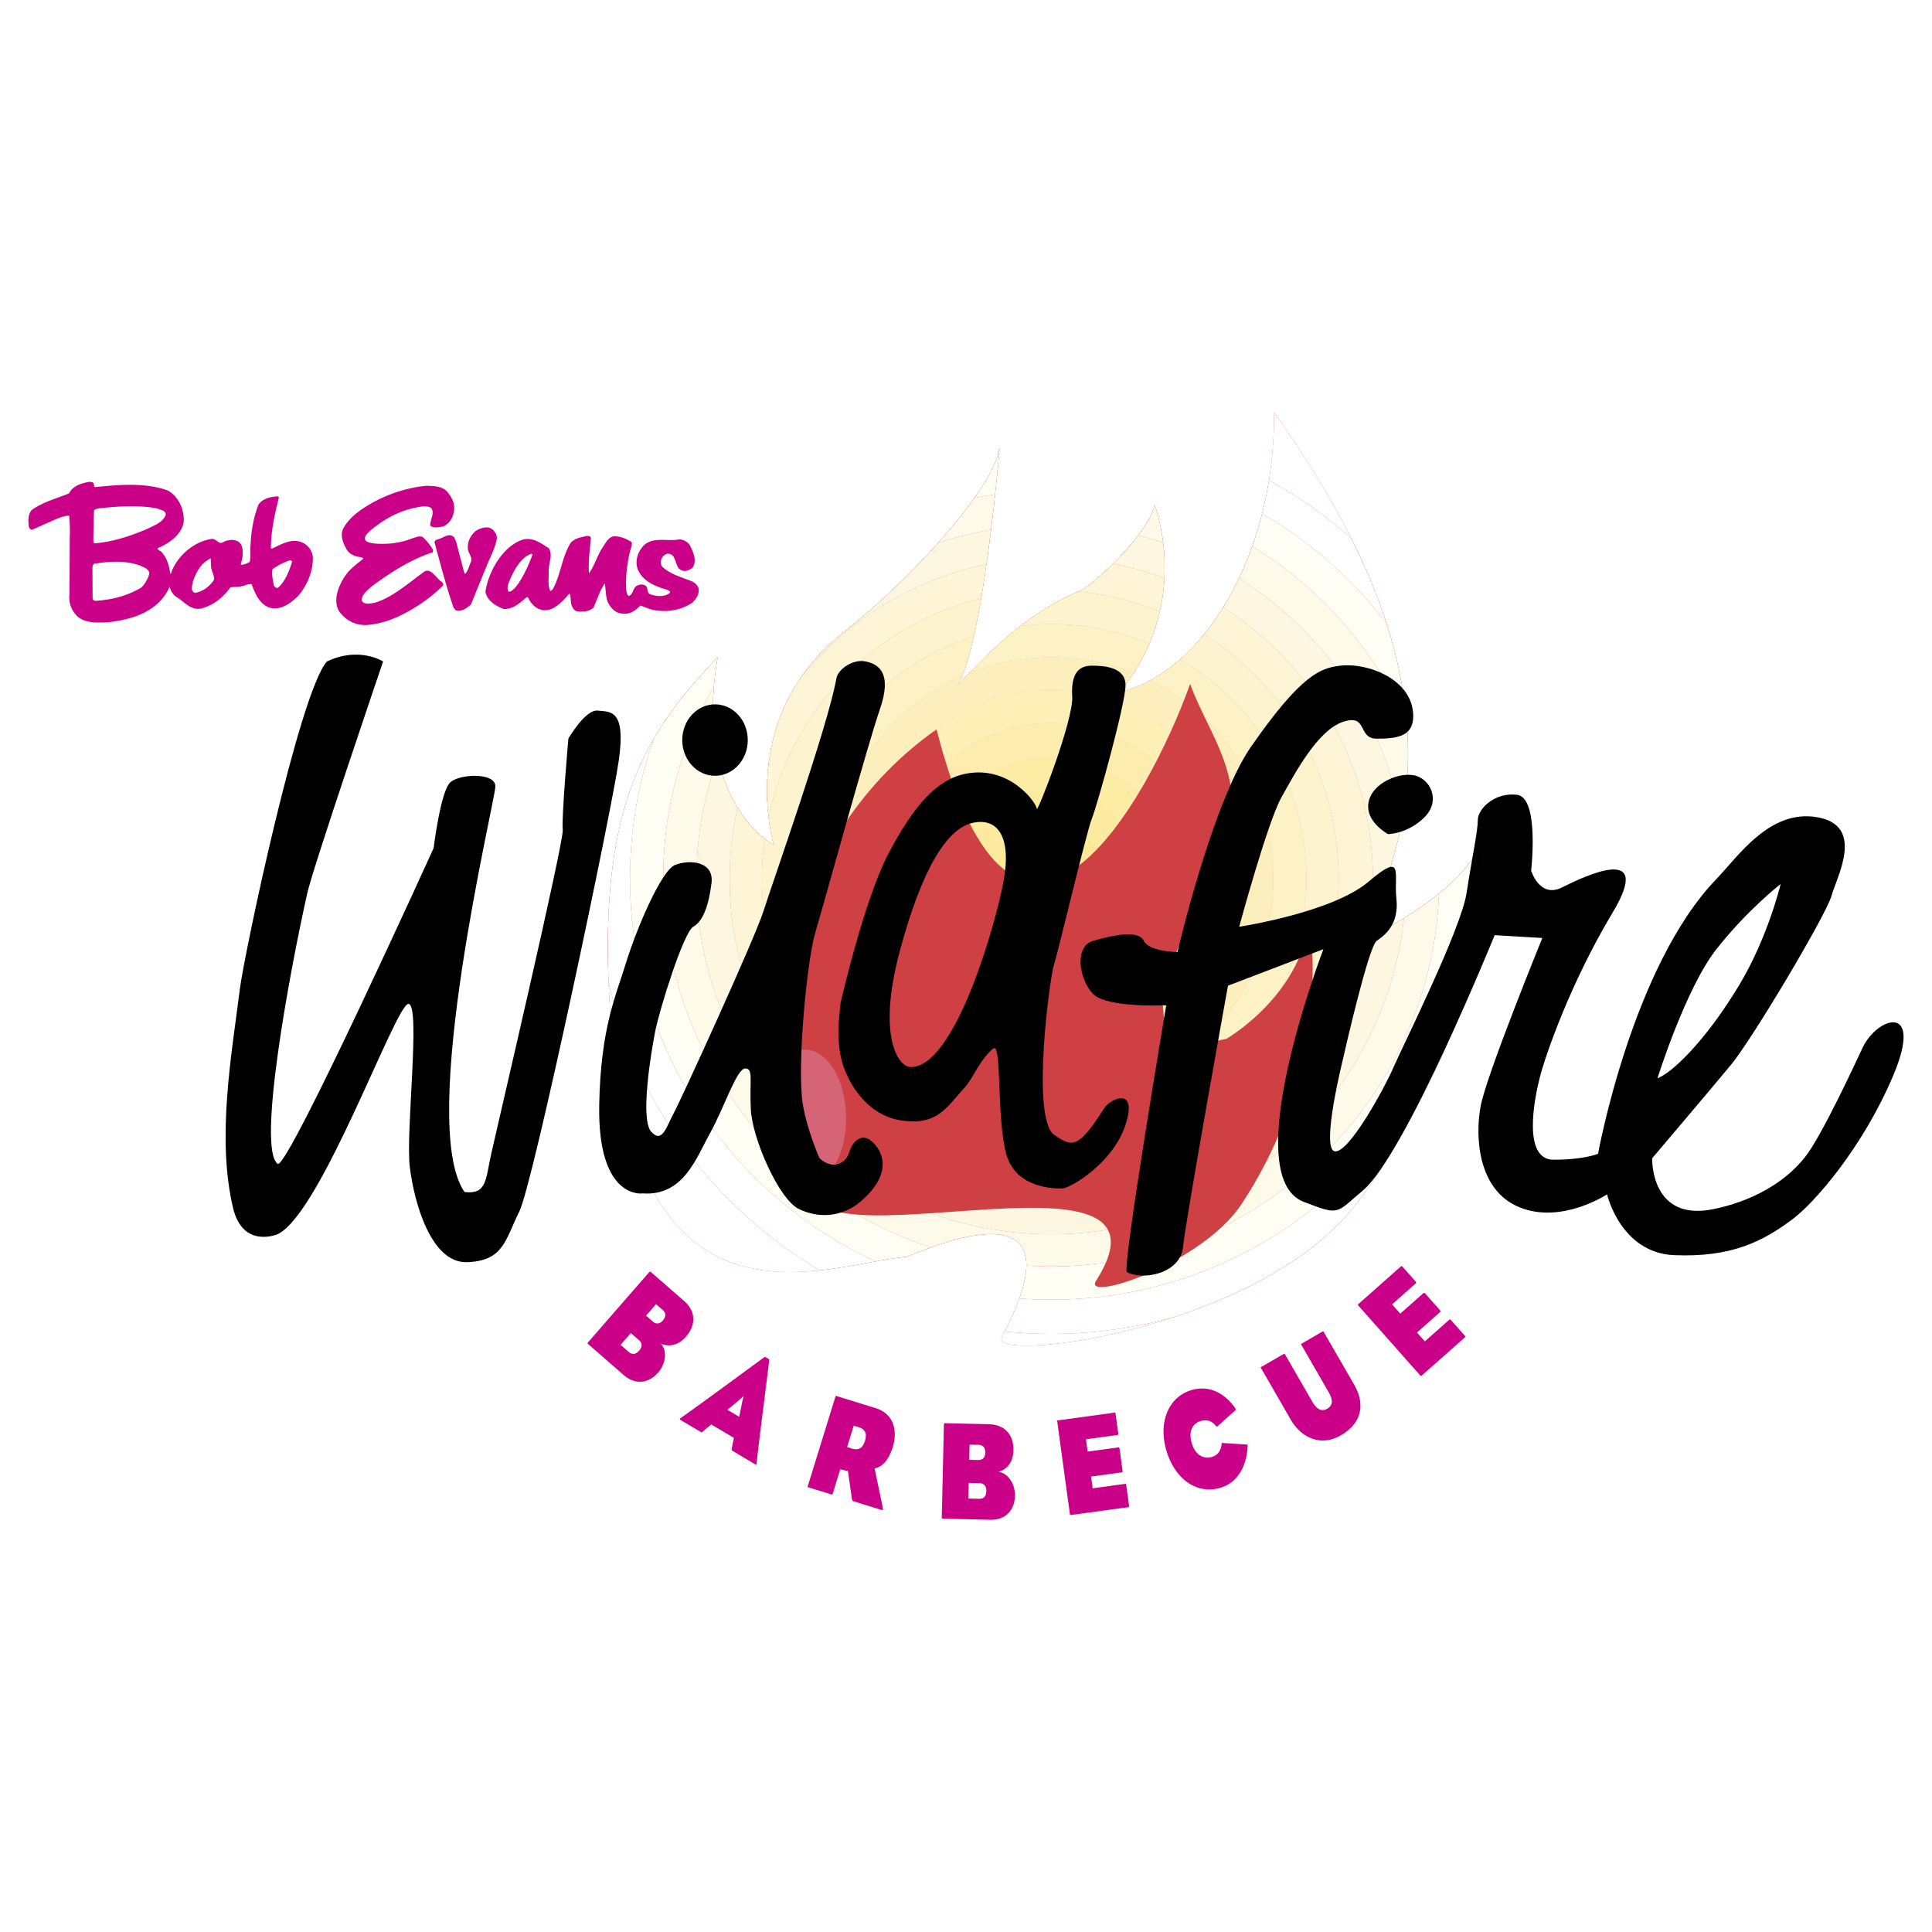 <svg xmlns="http://www.w3.org/2000/svg" width="2500" height="2500" viewBox="0 0 192.756 192.756"><g fill-rule="evenodd" clip-rule="evenodd"><path fill="#fff" d="M0 0h192.756v192.756H0V0z"/><path d="M90.405 125.398c-8.012.617-27.837 9.881-29.632-26.145-.923-18.498 3.325-25.85 10.82-33.661-2.101 12.18 3.388 17.526 5.631 18.724 0 0-3.971-12.727 7.096-21.359 6.319-4.928 15.031-14.339 15.423-18.418 0 0-1.637 19.81-4.254 23.917 3.803-4.154 7.553-7.53 12.286-9.519 1.244-.524 6.664-5.464 7.43-8.514 0 0 3.793 9.791-3.498 18.605 7.883-1.678 15.514-13.106 15.41-27.901 10.146 14.336 19.408 32.817 8.336 52.913 0 0 10.838-4.589 12.748-10.939 3.848 8.025-7.568 30.983-13.715 38.016-10.332 11.822-35.885 14.859-34.527 12.295 8.844-16.719-9.078-8.049-9.554-8.014z" fill="#cf4044"/><path d="M90.405 125.398c-8.012.617-27.837 9.881-29.632-26.145-.923-18.498 3.325-25.85 10.82-33.661-2.101 12.18 3.388 17.526 5.631 18.724 0 0-3.971-12.727 7.096-21.359 6.319-4.928 15.031-14.339 15.423-18.418 0 0-1.637 19.81-4.254 23.917 3.803-4.154 7.553-7.53 12.286-9.519 1.244-.524 6.664-5.464 7.43-8.514 0 0 3.793 9.791-3.498 18.605 7.883-1.678 15.514-13.106 15.41-27.901 10.146 14.336 19.408 32.817 8.336 52.913 0 0 10.838-4.589 12.748-10.939 3.848 8.025-7.568 30.983-13.715 38.016-10.332 11.822-35.885 14.859-34.527 12.295 8.844-16.719-9.078-8.049-9.554-8.014z" fill="#fff"/><path d="M117.205 131.381a45.368 45.368 0 0 1-12.32 1.697 45.52 45.52 0 0 1-4.635-.234c8.135-15.947-9.375-7.48-9.845-7.445-2.195.17-5.277.986-8.633 1.344-10.464-6.217-18.218-16.523-21.052-28.713-.677-17.6 3.545-24.8 10.873-32.436-2.101 12.18 3.388 17.526 5.631 18.724 0 0-3.971-12.727 7.096-21.359 6.319-4.928 15.031-14.339 15.423-18.418 0 0-1.637 19.81-4.254 23.917 3.803-4.154 7.553-7.53 12.286-9.519 1.244-.524 6.664-5.464 7.43-8.514 0 0 3.793 9.791-3.498 18.605 6.625-1.41 13.07-9.706 14.898-21.098a45.43 45.43 0 0 1 8.189 5.737c5.998 11.947 8.725 25.732.658 40.372 0 0 10.838-4.589 12.748-10.939 3.848 8.025-7.568 30.983-13.715 38.016-4.192 4.796-10.889 8.146-17.28 10.263z" fill="#cf4044"/><path d="M117.205 131.381a45.368 45.368 0 0 1-12.32 1.697 45.52 45.52 0 0 1-4.635-.234c8.135-15.947-9.375-7.48-9.845-7.445-2.195.17-5.277.986-8.633 1.344-10.464-6.217-18.218-16.523-21.052-28.713-.677-17.6 3.545-24.8 10.873-32.436-2.101 12.18 3.388 17.526 5.631 18.724 0 0-3.971-12.727 7.096-21.359 6.319-4.928 15.031-14.339 15.423-18.418 0 0-1.637 19.81-4.254 23.917 3.803-4.154 7.553-7.53 12.286-9.519 1.244-.524 6.664-5.464 7.43-8.514 0 0 3.793 9.791-3.498 18.605 6.625-1.41 13.07-9.706 14.898-21.098a45.43 45.43 0 0 1 8.189 5.737c5.998 11.947 8.725 25.732.658 40.372 0 0 10.838-4.589 12.748-10.939 3.848 8.025-7.568 30.983-13.715 38.016-4.192 4.796-10.889 8.146-17.28 10.263z" fill="#fff"/><path d="M146.912 87.637c0 23.201-18.828 42.029-42.027 42.029-1.07 0-2.131-.041-3.18-.121 4.057-11.381-10.867-4.178-11.3-4.146-.883.068-1.908.24-3.037.445-14.46-6.645-24.512-21.258-24.512-38.207 0-4.863.831-9.534 2.353-13.88 1.712-2.964 3.864-5.538 6.384-8.164-2.101 12.18 3.388 17.526 5.631 18.724 0 0-3.971-12.727 7.096-21.359 5.663-4.417 13.248-12.435 15.042-16.987l.256-.034c-.428 4.583-1.934 19.074-4.129 22.52 3.803-4.154 7.553-7.53 12.286-9.519 1.244-.524 6.664-5.464 7.43-8.514 0 0 3.793 9.791-3.498 18.605 5.963-1.269 11.779-8.117 14.217-17.779a42.274 42.274 0 0 1 12.396 10.928c3.156 9.814 3.348 20.584-2.867 31.862 0 0 7.928-3.357 11.418-8.301.025.63.041 1.262.041 1.898z" fill="#d25450"/><path d="M146.912 87.637c0 23.201-18.828 42.029-42.027 42.029-1.07 0-2.131-.041-3.18-.121 4.057-11.381-10.867-4.178-11.3-4.146-.883.068-1.908.24-3.037.445-14.46-6.645-24.512-21.258-24.512-38.207 0-4.863.831-9.534 2.353-13.88 1.712-2.964 3.864-5.538 6.384-8.164-2.101 12.18 3.388 17.526 5.631 18.724 0 0-3.971-12.727 7.096-21.359 5.663-4.417 13.248-12.435 15.042-16.987l.256-.034c-.428 4.583-1.934 19.074-4.129 22.52 3.803-4.154 7.553-7.53 12.286-9.519 1.244-.524 6.664-5.464 7.43-8.514 0 0 3.793 9.791-3.498 18.605 5.963-1.269 11.779-8.117 14.217-17.779a42.274 42.274 0 0 1 12.396 10.928c3.156 9.814 3.348 20.584-2.867 31.862 0 0 7.928-3.357 11.418-8.301.025.63.041 1.262.041 1.898z" fill="#fffef4"/><path d="M143.568 89.158c-.801 20.666-17.824 37.195-38.684 37.195-.834 0-1.66-.031-2.482-.082.047-4.697-5.996-3.098-9.525-1.822-15.499-5.057-26.709-19.633-26.709-36.812 0-6.952 1.838-13.48 5.052-19.122-.827 10.124 3.949 14.705 6.003 15.802 0 0-3.971-12.727 7.096-21.359 4.326-3.374 9.774-8.85 12.906-13.276a38.496 38.496 0 0 1 2.051-.354c-.662 6.136-1.994 16.316-3.788 19.13 3.803-4.154 7.553-7.53 12.286-9.519 1.244-.524 6.664-5.464 7.43-8.514 0 0 3.793 9.791-3.498 18.605 5.266-1.121 10.42-6.594 13.23-14.514a38.896 38.896 0 0 1 15.404 17.562c.576 6.999-.703 14.366-4.889 21.964 0-.001 4.424-1.876 8.117-4.884z" fill="#d5665b"/><path d="M143.568 89.158c-.801 20.666-17.824 37.195-38.684 37.195-.834 0-1.66-.031-2.482-.082.047-4.697-5.996-3.098-9.525-1.822-15.499-5.057-26.709-19.633-26.709-36.812 0-6.952 1.838-13.48 5.052-19.122-.827 10.124 3.949 14.705 6.003 15.802 0 0-3.971-12.727 7.096-21.359 4.326-3.374 9.774-8.85 12.906-13.276a38.496 38.496 0 0 1 2.051-.354c-.662 6.136-1.994 16.316-3.788 19.13 3.803-4.154 7.553-7.53 12.286-9.519 1.244-.524 6.664-5.464 7.43-8.514 0 0 3.793 9.791-3.498 18.605 5.266-1.121 10.42-6.594 13.23-14.514a38.896 38.896 0 0 1 15.404 17.562c.576 6.999-.703 14.366-4.889 21.964 0-.001 4.424-1.876 8.117-4.884z" fill="#fefae9"/><path d="M140.074 91.607c-1.93 17.723-16.957 31.532-35.189 31.532-19.542 0-35.403-15.861-35.403-35.402 0-4.265.756-8.355 2.141-12.142 1.171 5.28 4.105 7.924 5.601 8.723 0 0-3.971-12.727 7.096-21.359 2.934-2.288 6.385-5.544 9.278-8.783a35.187 35.187 0 0 1 5.272-1.329c-.734 5.943-1.901 13.288-3.381 15.611 3.803-4.154 7.553-7.53 12.286-9.519.883-.372 3.863-2.964 5.797-5.528a35.14 35.14 0 0 1 2.467.721c.445 3.653.164 9.462-4.332 14.898 4.527-.963 8.971-5.145 11.914-11.33 8.484 5.305 14.561 14.102 16.215 24.374-.736 3.909-2.145 7.906-4.383 11.967-.002 0 2.104-.894 4.621-2.434z" fill="#d87668"/><path d="M140.074 91.607c-1.93 17.723-16.957 31.532-35.189 31.532-19.542 0-35.403-15.861-35.403-35.402 0-4.265.756-8.355 2.141-12.142 1.171 5.28 4.105 7.924 5.601 8.723 0 0-3.971-12.727 7.096-21.359 2.934-2.288 6.385-5.544 9.278-8.783a35.187 35.187 0 0 1 5.272-1.329c-.734 5.943-1.901 13.288-3.381 15.611 3.803-4.154 7.553-7.53 12.286-9.519.883-.372 3.863-2.964 5.797-5.528a35.14 35.14 0 0 1 2.467.721c.445 3.653.164 9.462-4.332 14.898 4.527-.963 8.971-5.145 11.914-11.33 8.484 5.305 14.561 14.102 16.215 24.374-.736 3.909-2.145 7.906-4.383 11.967-.002 0 2.104-.894 4.621-2.434z" fill="#fdf6e0"/><path d="M136.973 87.736a32.4 32.4 0 0 1-.219 3.746 44.43 44.43 0 0 1-1.303 2.559s.371-.158.986-.453c-2.752 14.92-15.84 26.237-31.553 26.237-17.713 0-32.089-14.375-32.089-32.088 0-2.453.278-4.842.8-7.138 1.259 2.05 2.713 3.229 3.627 3.718 0 0-2.741-8.798 2.691-16.724 4.589-5.681 11.078-9.768 18.496-11.29-.725 5.069-1.72 10.267-2.922 12.154 3.803-4.154 7.553-7.53 12.286-9.519.543-.229 1.887-1.302 3.289-2.693 1.756.343 3.459.828 5.1 1.444-.176 3.349-1.232 7.44-4.457 11.34 3.773-.803 7.488-3.843 10.326-8.415 8.977 5.69 14.942 15.714 14.942 27.122z" fill="#db8575"/><path d="M136.973 87.736a32.4 32.4 0 0 1-.219 3.746 44.43 44.43 0 0 1-1.303 2.559s.371-.158.986-.453c-2.752 14.92-15.84 26.237-31.553 26.237-17.713 0-32.089-14.375-32.089-32.088 0-2.453.278-4.842.8-7.138 1.259 2.05 2.713 3.229 3.627 3.718 0 0-2.741-8.798 2.691-16.724 4.589-5.681 11.078-9.768 18.496-11.29-.725 5.069-1.72 10.267-2.922 12.154 3.803-4.154 7.553-7.53 12.286-9.519.543-.229 1.887-1.302 3.289-2.693 1.756.343 3.459.828 5.1 1.444-.176 3.349-1.232 7.44-4.457 11.34 3.773-.803 7.488-3.843 10.326-8.415 8.977 5.69 14.942 15.714 14.942 27.122z" fill="#fef5d6"/><path d="M133.561 87.637c0 15.884-12.893 28.777-28.775 28.777-15.884 0-28.774-12.893-28.774-28.777 0-1.338.095-2.656.272-3.946.348.272.668.48.94.625 0 0-.34-1.096-.543-2.859 2.34-10.684 10.623-19.151 21.203-21.76-.654 3.841-1.462 7.296-2.395 8.759 3.764-4.11 7.473-7.459 12.137-9.456 2.832.278 5.545.967 8.076 2.007-.584 2.561-1.777 5.336-3.996 8.021 2.979-.634 5.922-2.661 8.424-5.735 8.069 5.1 13.431 14.1 13.431 24.344z" fill="#df9282"/><path d="M133.561 87.637c0 15.884-12.893 28.777-28.775 28.777-15.884 0-28.774-12.893-28.774-28.777 0-1.338.095-2.656.272-3.946.348.272.668.48.94.625 0 0-.34-1.096-.543-2.859 2.34-10.684 10.623-19.151 21.203-21.76-.654 3.841-1.462 7.296-2.395 8.759 3.764-4.11 7.473-7.459 12.137-9.456 2.832.278 5.545.967 8.076 2.007-.584 2.561-1.777 5.336-3.996 8.021 2.979-.634 5.922-2.661 8.424-5.735 8.069 5.1 13.431 14.1 13.431 24.344z" fill="#fdf3ce"/><path d="M130.346 87.736c0 14.055-11.406 25.463-25.461 25.463-14.056 0-25.462-11.408-25.462-25.463 0-11.358 7.453-20.987 17.73-24.264-.496 2.214-1.054 4.026-1.665 4.984 2.073-2.264 4.129-4.296 6.338-5.999a25.719 25.719 0 0 1 3.059-.183c3.461 0 6.762.692 9.771 1.945a19.701 19.701 0 0 1-2.951 4.809c2.082-.443 4.15-1.569 6.061-3.257 7.525 4.426 12.58 12.609 12.58 21.965z" fill="#e3a191"/><path d="M130.346 87.736c0 14.055-11.406 25.463-25.461 25.463-14.056 0-25.462-11.408-25.462-25.463 0-11.358 7.453-20.987 17.73-24.264-.496 2.214-1.054 4.026-1.665 4.984 2.073-2.264 4.129-4.296 6.338-5.999a25.719 25.719 0 0 1 3.059-.183c3.461 0 6.762.692 9.771 1.945a19.701 19.701 0 0 1-2.951 4.809c2.082-.443 4.15-1.569 6.061-3.257 7.525 4.426 12.58 12.609 12.58 21.965z" fill="#fdf2c5"/><path d="M127.031 87.736c0 12.227-9.922 22.148-22.146 22.148-12.226 0-22.149-9.922-22.149-22.148 0-9.063 5.455-16.86 13.256-20.288a6.691 6.691 0 0 1-.504 1.008c.408-.445.816-.884 1.225-1.31a22.063 22.063 0 0 1 8.172-1.558c2.895 0 5.662.556 8.197 1.568a20.623 20.623 0 0 1-1.377 1.872 11.663 11.663 0 0 0 3.033-1.13c7.285 3.629 12.293 11.152 12.293 19.838z" fill="#e7b1a1"/><path d="M127.031 87.736c0 12.227-9.922 22.148-22.146 22.148-12.226 0-22.149-9.922-22.149-22.148 0-9.063 5.455-16.86 13.256-20.288a6.691 6.691 0 0 1-.504 1.008c.408-.445.816-.884 1.225-1.31a22.063 22.063 0 0 1 8.172-1.558c2.895 0 5.662.556 8.197 1.568a20.623 20.623 0 0 1-1.377 1.872 11.663 11.663 0 0 0 3.033-1.13c7.285 3.629 12.293 11.152 12.293 19.838z" fill="#fdefbd"/><path d="M123.719 87.637c0 10.396-8.438 18.833-18.834 18.833-10.397 0-18.834-8.438-18.834-18.833 0-10.396 8.438-18.834 18.834-18.834 10.396 0 18.834 8.438 18.834 18.834z" fill="#ebbfb1"/><path d="M123.719 87.637c0 10.396-8.438 18.833-18.834 18.833-10.397 0-18.834-8.438-18.834-18.833 0-10.396 8.438-18.834 18.834-18.834 10.396 0 18.834 8.438 18.834 18.834z" fill="#fdefb5"/><path d="M120.406 87.637c0 8.568-6.955 15.521-15.521 15.521-8.568 0-15.522-6.953-15.522-15.521s6.954-15.521 15.522-15.521c8.566 0 15.521 6.953 15.521 15.521z" fill="#f0d0c3"/><path d="M120.406 87.637c0 8.568-6.955 15.521-15.521 15.521-8.568 0-15.522-6.953-15.522-15.521s6.954-15.521 15.522-15.521c8.566 0 15.521 6.953 15.521 15.521z" fill="#fcecad"/><path d="M117.092 87.736c0 6.739-5.469 12.207-12.207 12.207-6.74 0-12.208-5.468-12.208-12.207s5.468-12.208 12.208-12.208c6.738.001 12.207 5.47 12.207 12.208z" fill="#f5ded6"/><path d="M117.092 87.736c0 6.739-5.469 12.207-12.207 12.207-6.74 0-12.208-5.468-12.208-12.207s5.468-12.208 12.208-12.208c6.738.001 12.207 5.47 12.207 12.208z" fill="#fceca4"/><path d="M113.777 87.637c0 4.91-3.982 8.894-8.893 8.894s-8.894-3.984-8.894-8.894 3.984-8.894 8.894-8.894 8.893 3.985 8.893 8.894z" fill="#f9ede7"/><path d="M113.777 87.637c0 4.91-3.982 8.894-8.893 8.894s-8.894-3.984-8.894-8.894 3.984-8.894 8.894-8.894 8.893 3.985 8.893 8.894z" fill="#fceb9e"/><path d="M110.465 87.637c0 3.081-2.5 5.582-5.58 5.582a5.582 5.582 0 1 1 5.58-5.582z" fill="#fff"/><path d="M110.465 87.637c0 3.081-2.5 5.582-5.58 5.582a5.582 5.582 0 1 1 5.58-5.582z" fill="#fce996"/><path d="M44.716 49.189c.438.544.726 1.194.544 1.95-.091.544-.439 1.118-.998 1.36-.362.104-.876.21-1.253.015-.182-.182-.015-.455 0-.65.121-.364.271-.861 0-1.194-.544-.303-1.164-.076-1.738.015-1.662.377-3.143 1.224-4.473 2.373-.195.227-.498.498-.347.845.273.273.65.273.998.333 1.27.091 2.569-.075 3.688-.528.333-.076.694-.302 1.042-.122a5.36 5.36 0 0 1 1.043 1.314l-.061.211c-2.177.697-4.276 2.052-6.165 3.457-.333.349-.968.771-.892 1.361.256.453.862.271 1.27.211 1.812-.529 3.43-2.022 4.986-3.125.635-.362 1.163.661 1.647.994.135.091.271.273.18.423-1.026 1.028-2.206 1.859-3.4 2.538-1.313.741-2.689 1.285-4.26 1.391-1.118.015-2.041-.468-2.706-1.391-.725-1.253.152-2.987.938-3.938.468-.485.967-.877 1.48-1.285 0-.135-.136-.121-.227-.15-.559-.076-1.148-.258-1.45-.817-.318-.574-.635-1.314-.348-1.98.438-.92 1.451-1.752 2.312-2.265a13.907 13.907 0 0 1 6.013-2.07c.727.03 1.663 0 2.177.724z" fill="#ca0088"/><path d="M49.219 52.907c.212.241.392.5.347.861-.165.847-.529 1.586-.876 2.356l-1.707 4.183c-.409.362-.938.771-1.526.574l-.197-.242c-.709-1.994-1.345-4.468-1.904-6.523 0-.166.166-.257.286-.303.559-.074 1.12-.754 1.679-.195l.195.453.787 3.036.106.152c.316-.349.407-.861.618-1.299.076-.515-.423-.861-.348-1.376-.014-.634.288-1.147.741-1.586.47-.318 1.347-.621 1.799-.091zM58.95 53.708c-.091 1.148-.286 2.327-.181 3.489.528-.741.786-1.647 1.254-2.433.377-.497.709-1.42 1.526-1.238.513.03.951.271 1.389.498.167.106.076.288.076.454-.408 1.24-.635 3.064-.529 4.455.03.18.077.361.197.497.182.077.317-.165.394-.286.136-.272.227-.649.574-.755a.919.919 0 0 1 .695 0c.377.18.121.709.499.891.574.212 1.374.303 1.903-.061.06-.06.121-.121.091-.212l-.258-.166c-1.057-.287-2.387-.782-2.915-1.96-.332-.725-.106-1.632.362-2.221.906-1.239 2.479-.589 3.762-.847.485.031.953.317 1.135.785.271.561.559 1.285.256 1.92-.167.271-.468.363-.741.438-.302.045-.529-.062-.724-.256-.394-.485-.303-1.602-1.224-1.435-.212.089-.424.286-.5.513-.091.226-.076.528.045.726.817.801 2.026 1.1 3.023 1.506.286.152.589.423.65.756.06.544-.258 1.012-.65 1.375-1.164.786-2.78 1.027-4.2.634l-.967-.362c-.529.559-1.179.968-1.936.786-.559-.06-1.041-.56-1.283-1.058-.273-.575-.197-1.285-.347-1.919-.499.726-.741 1.602-1.12 2.417-.421.362-1.012.423-1.571.362-.317-.03-.483-.316-.588-.574-.151-.362-.045-.845-.227-1.209-.786.847-1.768 2.056-3.053 1.542-.468-.196-.892-.695-1.073-1.148-.151-.105-.256.091-.362.15-.619.529-1.239 1.029-2.086.998-.755-.301-1.662-.815-1.812-1.722.286-2.009 1.768-4.635 3.823-5.226.997-.195 1.736.423 2.492.876.482.741-.091 1.573 0 2.418 0 .484-.105 1.479.167 1.855.241-.076.315-.348.421-.544.605-1.254.832-3.094 1.617-4.273.409-.454.967-.513 1.497-.666.198-.012.484-.042.499.23zm-5.939 1.541c-1.147.378-1.948 2.007-2.312 3.064-.06.196-.106.528.046.711.271.044.483-.243.68-.424.726-.876 1.33-2.249 1.706-3.275.001-.076-.089-.045-.12-.076zM9.36 48.329c.045.091 0 .212.106.271 2.356-.241 5.06-.482 7.298.348 1.057.62 1.586 1.814 1.571 3.023-.121 1.33-1.512 2.28-2.629 2.734.046.228.317.211.438.408.544.589.726 1.361.847 2.132l.06-.017c.559-1.692 2.237-3.171 3.989-3.445.514-.135.772.636 1.255.288.409-.212 1.027-.303 1.45-.046.559.333.483 1.059.438 1.647l-.166.665c.301.031.619-.106.892-.271.136-.559.029-1.103.089-1.677.062-1.435.303-2.782.787-4.035.422-.62 1.163-.771 1.842-.83.077 0 .182.03.197.121-.408 1.616-.785 3.292-.8 5.03l.074.076c.938-.423 2.025-1.118 3.099-.605.559.258.966.832 1.012 1.435.06 1.361-.59 2.883-1.467 3.881-.771.739-1.753 1.495-2.886 1.148-1.012-.377-1.42-1.451-1.752-2.327-.362-.061-.68.166-1.042.212-.333.091-.741.029-1.088.12-.755 1.057-1.797 1.845-2.992 2.115-1.026.151-1.662-.771-2.462-1.223a1.759 1.759 0 0 1-.59-.983c-1.071 2.494-3.776 3.309-6.209 3.565-1.027.031-2.176.106-2.977-.574-.62-.604-.906-1.344-.815-2.236l.03-5.662a15 15 0 0 0-.062-2.176c-.574.029-1.118.271-1.63.498l-2.057.908c-.182.015-.288-.152-.332-.303-.077-.574-.091-1.224.287-1.662 1.133-.8 2.447-1.149 3.716-1.646.394-.786 1.239-1.013 2.01-1.165.182.016.469 0 .469.258zm6.269 2.386c-1.933-.347-3.927-.195-5.862.015-.15.061-.362.076-.392.273a92.323 92.323 0 0 0-.061 2.977c.014.091.029.197.121.227 1.829-.136 3.597-.741 5.259-1.436.665-.362 1.541-.605 1.844-1.42a.462.462 0 0 0-.273-.409l-.636-.227zm5.395 4.986c-.286.138-.559.349-.8.561-.574.619-1.103 1.718-1.088 2.565.062.135.152.302.333.317.741-.105 1.421-.62 1.859-1.255.136-.362-.288-1.039-.271-1.401-.033-.226-.001-.574-.033-.787zm7.873.197a7.225 7.225 0 0 0-1.694.877c-.15.363.046 1.22.106 1.599.046.15.211.316.409.271.709-.544 1.179-1.779 1.42-2.595-.014-.121-.15-.136-.241-.152zm-19.386.332c-.226-.015-.288.243-.288.423l.017 2.958c-.031.241.15.362.377.333 1.617-.121 3.159-.515 4.503-1.345.286-.258.71-.964.771-1.373.03-.226-.167-.377-.318-.512-1.45-.831-3.43-.755-5.062-.484z" fill="#ca0088"/><path d="M109.354 127.785c10.555-16.561-39.64 2.779-26.146-13.863-9.446-10.121-4.422-30.908 10.228-41.148 7.908 30.812 21.098 7.241 25.303-4.536 2.092 5.848 7.332 10.943 1.787 20.494-11.273 19.417 2.244 14.67 1.785 14.936-.482.277 7.197-3.855 8.318-11.656 0 0 2.619 13.924-6.762 28.123-3.965 5.998-15.918 9.853-14.513 7.65z" fill="#cf4044"/><path d="M80.284 118.398c2.284 0 4.134-3.064 4.134-6.838 0-3.777-1.85-6.84-4.134-6.84s-4.136 3.062-4.136 6.84c0 3.774 1.852 6.838 4.136 6.838z" fill="#d46476"/><path d="M64.453 131.26l.998-1.145.661.576c.382.332.323.709.026 1.049-.286.328-.643.428-1.024.096l-.661-.576zm1.229 5.658c.721-.828.936-2.168.235-2.871.941.41 1.853.084 2.525-.689 1.035-1.186.971-2.549-.2-3.568-1.229-1.072-2.237-1.953-3.281-2.859-.084-.074-.127-.076-.202.01-2.347 2.689-3.704 4.248-6.041 6.928-.121.139-.121.156-.037.23 1.349 1.174 2.197 1.914 3.544 3.09 1.11.965 2.44.895 3.457-.271zm-3.768-2.744l1.025-1.178.797.695c.372.326.349.695.035 1.057-.314.359-.661.467-1.06.121l-.797-.695zM72.576 140.656s.685-.557 1.167-.975c.238-.201.441-.391.441-.391s-.067.27-.132.574a70.413 70.413 0 0 1-.306 1.486l-1.17-.694zm.64 2.799c-.065.371-.139.719-.217 1.113-.012.107.029.148.078.178.832.494 1.759 1.047 2.272 1.35.105.064.105.064.138-.146.381-3.369.922-7.432 1.266-10.301.005-.029-.414-.293-.454-.27-2.141 1.559-5.627 4.146-8.363 6.086-.13.086-.139.145-.062.191l1.983 1.178c.135.082.159.062.272-.018.288-.223.506-.436.834-.699l2.253 1.338zM84.516 144.373l.66-2.135.452.139c.698.217.899.633.667 1.385-.241.779-.693.947-1.316.756l-.463-.145zm-1.03-5.084c-.053-.018-.103-.047-.144.088-.516 1.664-.915 2.955-1.375 4.445-.428 1.383-.852 2.752-1.366 4.418-.041.135-.038.121.069.154.698.215 1.516.467 2.268.701.096.029.113.02.146-.088l.746-2.418.769.178s.24 1.664.379 2.662c.043.279.078.32.174.35l2.761.854c.182.057.217.023.134-.355-.301-1.461-.656-3.131-.787-3.775.784-.139 1.426-.883 1.808-2.119.511-1.652.112-3.334-1.724-3.902l-3.858-1.193zM96.702 145.646l.035-1.518.876.021c.506.012.701.34.691.789-.012.434-.221.74-.727.727l-.875-.019zm4.562 3.565c.025-1.096-.668-2.264-1.654-2.359.984-.285 1.477-1.117 1.5-2.143.035-1.574-.885-2.58-2.436-2.615-1.631-.039-2.969-.068-4.352-.102-.112-.002-.147.025-.148.137l-.213 9.191c-.003.182.006.197.119.199 1.788.041 2.913.066 4.701.109 1.471.036 2.448-.872 2.483-2.417zm-4.652.301l.035-1.561 1.056.025c.496.01.713.311.703.789-.012.479-.209.783-.736.771l-1.058-.024zM106.891 151.145c-.123.018-.139-.01-.16-.176-.336-2.436-.879-6.436-1.244-9.109-.018-.123-.031-.137.102-.154l5.561-.76c.123-.016.137-.004.16.178.094.682.168 1.24.252 1.836.02.154.004.199-.107.215l-3.109.424.168 1.227 3.031-.414c.121-.016.137.01.16.178.094.68.213 1.559.289 2.115.021.154.014.182-.109.201l-3.029.412.158 1.17 3.211-.438c.121-.018.121-.018.146.164.094.697.188 1.379.266 1.951.021.166.016.195-.098.211l-5.648.769zM121.977 143.965l2.346.154c.121-.025.156.053.15.145-.051 1.723-.826 3.584-2.652 4.154-2.316.721-4.523-.727-5.424-3.611-.844-2.711.051-5.361 2.434-6.104 1.869-.582 3.432.389 4.391 1.768.092.148.062.201.018.246l-1.797 1.604c-.057.047-.082-.002-.121-.049-.395-.467-.857-.705-1.545-.49-.922.287-1.197 1.182-.861 2.256.334 1.074 1.131 1.59 2.01 1.316.646-.201.889-.703.953-1.254.002-.106.004-.135.098-.135zM125.811 136.49c-.043-.072-.043-.072.006-.1l2.271-1.309c.066-.041.066-.041.123.057l2.719 4.713c.479.826.967 1 1.492.695.516-.297.629-.801.143-1.641l-2.725-4.725c-.043-.072-.049-.084.02-.123.527-.305 1.529-.883 2.111-1.221.051-.029.051-.029.1.059l3.035 5.258c1.131 1.961.754 3.85-1.35 5.062-1.91 1.102-3.893.301-4.975-1.574l-2.97-5.151zM141.871 137.221c-.094.082-.119.066-.232-.059l-6.096-6.881c-.082-.096-.1-.098 0-.189l4.201-3.719c.092-.082.111-.08.23.057l1.23 1.389c.104.117.115.164.031.238l-2.35 2.08.82.926 2.289-2.027c.094-.082.121-.068.232.057.455.516 1.043 1.18 1.416 1.6.104.115.113.145.02.227l-2.289 2.027.783.885 2.424-2.148c.094-.08.094-.08.215.057l1.305 1.471c.111.127.121.156.037.23l-4.266 3.779z" fill="#ca0088"/><path d="M71.337 77.401c1.804 0 3.268-1.596 3.268-3.564s-1.463-3.564-3.268-3.564-3.268 1.596-3.268 3.564c.001 1.968 1.464 3.564 3.268 3.564zM27.72 123.125s-3.5 1.541-4.481-2.658c-1.644-7.049-.116-15.312.7-21.846.42-3.36 5.926-29.564 8.681-32.625 3.222-1.54 5.601 0 5.601 0S31.246 86.49 30.66 89.099c-1.82 8.124-5.04 25.625-2.94 27.026 1.12.279 15.543-31.506 15.543-31.506s.7-5.741 1.68-6.582c.979-.84 4.48-.98 4.48.42 0 1.401-7.84 33.607-3.079 40.468 2.239.281 2.1-1.262 2.659-3.781.561-2.52 7.281-31.225 7.143-32.346-.141-1.119.561-9.102.561-9.102-.002 0 1.68-2.94 2.94-2.799 1.26.139 2.8-.141 2.1 4.9-.701 5.042-8.542 42.289-9.942 45.089-1.4 2.799-1.539 4.9-5.181 5.041-3.641.141-5.322-6.021-5.742-9.523-.42-3.5 1.121-16.242-.139-16.242-1.261 0-8.682 20.863-13.023 22.963zM64.125 119.066s-4.513.697-4.341-8.822c.141-7.701 1.681-10.922 2.661-14.143s3.5-9.241 4.901-9.802c1.398-.56 3.921-.419 3.64 1.821-.28 2.241-.84 3.78-1.819 4.341-.98.559-3.362 8.262-3.782 10.361-.42 2.102-1.54 8.822-.42 10.082 1.121 1.26 1.542-.559 2.241-1.82s8.121-17.503 8.961-20.165c.875-2.767 6.441-18.483 7.283-23.244.162-.924 1.68-1.959 2.94-1.68 1.26.279 2.659 1.12 1.399 4.761-1.26 3.642-5.601 19.464-6.441 22.264-.84 2.802-1.848 13.361-1.261 17.083.421 2.66 1.681 5.461 1.681 5.461 1.4 1.26 2.661.42 2.94-.561.281-.979 1.121-1.959 2.102-1.26.979.701 2.659 3.08-.98 6.162-1.821 1.541-4.201 1.68-6.162.699-1.959-.979-4.62-7-4.761-9.939-.139-2.943.281-4.062-.559-4.062-.842 0-2.102 3.922-3.501 6.441-1.4 2.52-2.66 6.302-6.722 6.022z"/><path d="M83.869 100.021s2.348-10.256 4.761-14.843c2.514-4.777 4.814-7.401 7.702-7.98 4.409-.883 7.108 2.943 7.108 3.502 0 .561 3.676-8.824 3.535-11.204-.141-2.381.699-3.081 1.959-3.081 1.262 0 3.361.141 3.361 1.961 0 1.819-2.801 11.901-3.361 13.302-.559 1.4-3.359 13.302-3.779 14.563-.42 1.26-2.305 15.371.027 16.984 1.828 1.266 2.418 1.377 5.014-2.701.541-.854 3.361-2.242 2.1 1.68-1.26 3.92-5.6 6.369-6.301 6.369-.699 0-4.621.072-5.602-3.43-.98-3.5-.416-11.271-1.301-10.529-1.389 1.162-1.951 2.918-2.899 3.947-1.75 1.9-2.661 3.783-6.302 3.223-3.64-.561-5.599-4.203-6.021-6.441-.419-2.241-.14-3.781-.001-5.322zm16.244-12.042c.84-4.48-.561-6.441-3.08-5.88-2.521.56-5.042 4.48-7.282 12.882-2.241 8.401-.145 11.47 1.119 11.481 4.363.042 8.403-14.001 9.243-18.483z"/><path d="M116.355 100.301s-5.881.281-7.281-1.119-1.959-4.761 0-5.321c1.961-.559 4.482-1.12 5.041 0 .561 1.121 3.361 1.121 3.361 1.121s3.48-14.926 7.328-20.466c5.053-7.272 6.973-7.871 8.916-8.1 2.793-.329 7.285 1.401 7.279 5.042-.002 2.046-1.68 2.239-3.641 2.239-1.959 0-.84-2.52-3.361-1.68-2.52.84-4.76 5.041-6.16 7.562-1.4 2.52-4.201 12.882-4.201 12.882s9.242-1.401 12.883-4.481 2.52-.84 2.801 1.68c.279 2.52-1.121 3.642-1.961 4.201-.84.561-3.361 11.763-3.361 11.763s-2.24 8.961-.84 9.242c1.402.279 5.041-6.441 5.881-8.402.842-1.959 6.723-13.722 7.281-17.364.561-3.64 1.121-6.16 1.121-7.281 0-1.119 1.682-2.799 3.922-2.521 2.24.282 1.4 7.563 1.4 7.563s.84 2.799 3.078 1.68c2.242-1.122 9.244-4.481 5.043 2.52-4.201 7.002-6.723 14.284-7.281 16.522-.561 2.24-1.682 8.123 1.398 8.123 3.082 0 4.438-.594 4.438-.594s3.373-18.668 11.807-27.411c2.199-2.281 5.32-7.002 10.082-6.162 4.76.84 1.961 5.88 1.4 7.842-.561 1.959-7.883 14.26-10.02 16.846-2.018 2.443-7.871 9.334-7.871 9.334s-.211 6.418 6.184 5.059c1.238-.26 5.961-1.311 9.035-5.133 1.729-2.154 5.275-9.902 5.771-10.947 1.498-3.148 6.141-4.518 3.062 2.764-3.082 7.281-7.918 12.748-10.035 14.33-2.961 2.213-6.076 3.83-11.811 3.594-5.357-.221-6.707-6.068-6.707-6.068s-4.496 2.988-8.695 1.309c-4.201-1.68-4.48-7.002-3.922-10.082.561-3.082 6.162-16.804 6.162-16.804l-4.76-.279s-8.875 21.882-13.162 25.486c-2.723 2.283-2.24 2.52-5.883 1.119-6.73-2.59 1.961-25.206 1.961-25.206l-9.521 3.642s-4.201 23.244-4.482 26.045c-.279 2.801-4.199 3.361-5.6 2.521-.524-.317 3.921-26.61 3.921-26.61zm57.131-1.959c2.898-4.792 4.17-10.144 4.17-10.144s-3.328 2.583-6.41 6.502c-3.08 3.921-5.881 12.882-5.881 12.882 1.346-.492 4.645-3.492 8.121-9.24z"/><path d="M138.48 83.218s-1.98-1.063-1.98-2.743c0-2.131 2.82-3.418 4.5-3.137 1.682.279 2.803 2.52 1.121 4.2-1.682 1.68-3.641 1.68-3.641 1.68z"/></g></svg>